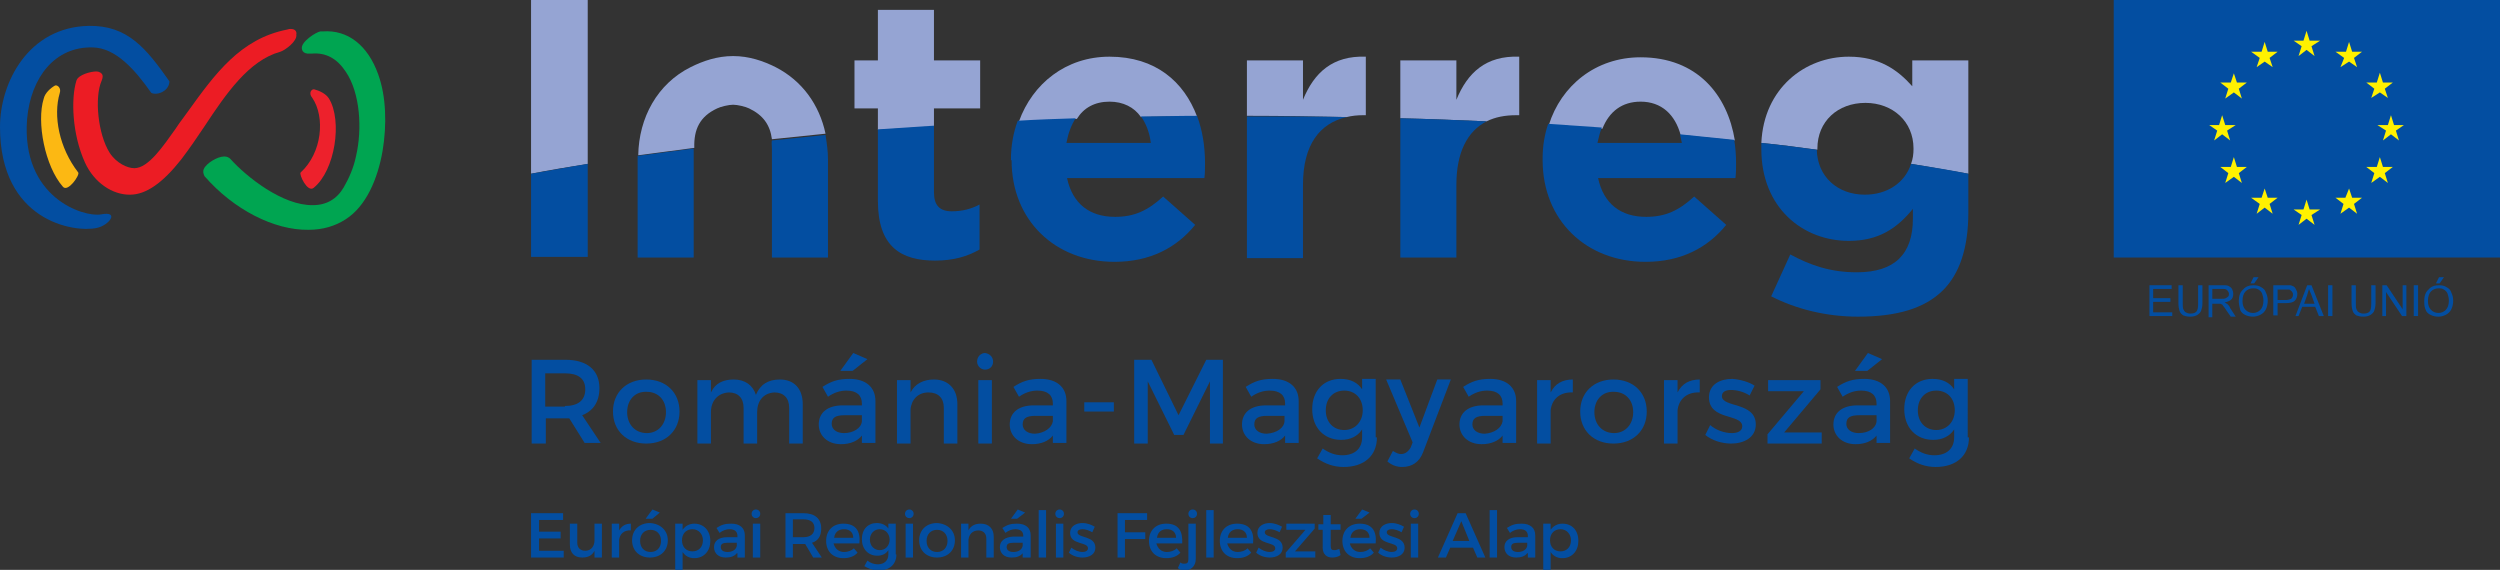 <?xml version="1.0" encoding="utf-8"?>
<!-- Generator: Adobe Illustrator 22.1.0, SVG Export Plug-In . SVG Version: 6.00 Build 0)  -->
<svg version="1.1" id="Layer_1" xmlns="http://www.w3.org/2000/svg" xmlns:xlink="http://www.w3.org/1999/xlink" x="0px" y="0px"
	 viewBox="0 0 405.8 92.5" style="enable-background:new 0 0 405.8 92.5;" xml:space="preserve">
<rect x="0" y="0" width="405.8" height="92.5" fill="#333333" stroke="none"/>
<style type="text/css">
	.st0{fill:#FCB813;}
	.st1{fill:#ED212C;}
	.st2{fill:#EC1C24;}
	.st3{fill:#034EA1;}
	.st4{fill:#00A551;}
	.st5{fill:#95A4D3;}
	.st6{fill:#FFF100;}
</style>
<g>
	<g>
		<g>
			<path class="st0" d="M8.9,13.9c-0.7,0.4-1.6,1.2-1.8,2.1C5.9,19.8,7.3,27,10.2,30.3c0.8,1,2.8-1.9,2.5-2.3c-3.1-4-4.1-9.2-3-12.9
				C10,14.2,9.2,13.7,8.9,13.9"/>
			<path class="st1" d="M51,14.5c0.8,0.2,1.9,0.7,2.4,1.5c2.2,3.6,1,11.7-2.5,14.5c-1,0.8-2.4-2.2-2.1-2.5c3.5-3.2,4-9,1.9-12.1
				C50,15.1,50.6,14.4,51,14.5"/>
			<path class="st2" d="M47.2,4.7c-0.2,0-0.3,0-0.6,0.1C39,6.3,34.9,12,30.5,18.1l-0.8,1.1c-0.4,0.5-0.8,1.1-1.2,1.7
				c-2,2.8-4.4,6.4-6.7,6.4c-1.1,0-2.9-0.8-4-2.5c-1.9-3-2.5-9-1.3-11.7c0.2-0.5,0.2-0.8,0.1-1c-0.1-0.2-0.4-0.5-1-0.5
				c-0.8,0-2.9,0.5-3.2,1.5c-0.9,2.9-0.7,8.7,1.4,13.3c1.5,3.3,4.5,5.2,7.2,5.2h0.1c2.6,0,5.3-1.9,8.3-5.7c1.3-1.7,2.6-3.6,3.8-5.4
				c3.5-5.3,7.2-10.7,12.3-12.1c0.7-0.2,2.8-1.7,2.6-2.8C48.2,5.1,47.9,4.7,47.2,4.7"/>
			<path class="st3" d="M15.7,37c2-0.4,3.8-2.8,0.7-2.2c-2.8,0.5-13-2.7-12-15.5C5,12.6,8.9,7.5,15.1,7.7c3.7,0.1,6.8,3.6,9.4,7.3
				c0.1,0.2,1,0.4,1.9-0.1c1.1-0.6,1.1-1.6,1.1-1.7c-3.8-5.4-6.8-9.1-13.1-9C4.6,4.4,0,13.4,0,20.6C0,35.9,12,37.8,15.7,37"/>
			<path class="st4" d="M57.8,25.3c-0.4,2-1.2,3.7-2,5.1c-1.1,1.9-2.8,2.9-5,2.9c-4.9,0.1-10.8-4.6-13.4-7.5c-0.2-0.2-0.5-0.4-1-0.4
				c-1.1,0-2.9,1.1-3.3,2c-0.2,0.4-0.1,0.8,0.1,1.2c4.7,5.4,11.3,8.8,16.9,8.7c2.3,0,4.3-0.6,6-1.7c3.3-2.1,5.2-6.5,6-11.1
				c0.7-4.2,0.6-8.8-0.7-12.4c-1.7-4.8-5-7.3-9-7l-0.4,0c-0.7,0.1-3.2,1.7-3,2.8c0,0.1,0.1,0.9,1.3,0.8c0,0,0.3,0,0.3,0
				c2.3-0.2,4.1,0.8,5.5,2.9C58.5,15.1,58.8,21,57.8,25.3"/>
			<path class="st5" d="M95.4,0h-9.2v28.2c3-0.6,6.1-1.1,9.2-1.6V0z"/>
			<path class="st5" d="M151.6,17.6h7.5V9.8h-7.5V1.6h-9.1v8.2h-3.8v7.8h3.8v3.5c3-0.2,6-0.4,9.1-0.6V17.6z"/>
			<path class="st5" d="M180.1,16.5c2.2,0,4,0.9,5.1,2.5c3-0.1,6.1-0.1,9.1-0.1c-2.1-5.6-6.7-9.7-14.2-9.7
				c-7.1,0-12.5,4.4-14.7,10.5c3.1-0.1,6.2-0.3,9.4-0.4C175.9,17.5,177.7,16.5,180.1,16.5"/>
			<path class="st5" d="M218.6,19c0.8-0.2,1.7-0.3,2.6-0.3h0.5V9.2c-5.4-0.2-8.4,2.6-10.2,7V9.8h-9.1v9c0.2,0,0.3,0,0.5,0
				C208.2,18.8,213.4,18.9,218.6,19"/>
			<path class="st5" d="M246.1,18.7h0.5V9.2c-5.4-0.2-8.4,2.6-10.2,7V9.8h-9.1v9.4c4.7,0.1,9.4,0.3,14,0.5
				C242.7,19,244.3,18.7,246.1,18.7"/>
			<path class="st5" d="M266.3,16.5c3.4,0,5.6,2.1,6.5,5.4c3,0.3,5.9,0.6,8.8,0.9c-1.2-7.4-6.1-13.5-15.3-13.5
				c-7.3,0-12.9,4.6-14.9,11c2.9,0.2,5.8,0.4,8.7,0.6C261.2,18.1,263.3,16.5,266.3,16.5"/>
			<path class="st5" d="M295,24.2v-0.1c0-4.4,3.3-7.4,7.8-7.4c4.4,0,7.8,3,7.8,7.4v0.1c0,0.8-0.1,1.6-0.4,2.4
				c3.2,0.5,6.3,1.1,9.3,1.6V9.8h-9.1V14c-2.4-2.7-5.4-4.8-10.3-4.8c-7.1,0-13.8,5.1-14.2,14c3.1,0.3,6.1,0.7,9,1.1
				C295,24.3,295,24.3,295,24.2"/>
			<path class="st5" d="M116.4,17.6c0.6-0.3,1.9-0.6,2.6-0.6s2,0.3,2.6,0.6c2.3,1.1,3.4,2.7,3.7,5c2.9-0.3,5.8-0.6,8.7-0.9
				c-1-4.7-3.8-8.6-8.1-10.8c-2-1-4.3-1.8-6.9-1.8c-2.6,0-4.9,0.8-6.9,1.8c-5.4,2.7-8.4,8.2-8.5,14.3c3-0.4,6-0.8,9.1-1.2
				C112.6,21,113.6,18.9,116.4,17.6"/>
			<path class="st3" d="M95.4,41.8V26.6c-3.1,0.5-6.2,1.1-9.2,1.6v13.5H95.4z"/>
			<path class="st3" d="M151.8,42.3c3,0,5.3-0.7,7.2-1.8v-7.3c-1.3,0.7-2.8,1.1-4.5,1.1c-2,0-2.9-1-2.9-3.1V20.4
				c-3.1,0.2-6.1,0.4-9.1,0.6v11.6C142.5,40.1,146.3,42.3,151.8,42.3"/>
			<path class="st3" d="M164.2,26c0,9.8,7.1,16.5,16.7,16.5c5.8,0,10.1-2.3,13.1-6l-5.2-4.6c-2.5,2.3-4.7,3.3-7.8,3.3
				c-4.1,0-6.9-2.1-7.8-6.3h22.3c0.1-0.8,0.1-1.7,0.1-2.4c0-2.7-0.4-5.3-1.3-7.7c-3.1,0-6.1,0.1-9.1,0.1c0.8,1.1,1.4,2.6,1.6,4.3
				h-13.7c0.3-1.6,0.8-2.9,1.5-4c-3.1,0.1-6.3,0.2-9.4,0.4c-0.7,1.9-1.1,4-1.1,6.2V26z"/>
			<path class="st3" d="M211.5,41.8V30c0-6.5,2.7-10,7.1-11c-5.2-0.1-10.4-0.1-15.7-0.1c-0.2,0-0.3,0-0.5,0v23H211.5z"/>
			<path class="st3" d="M236.4,41.8V30c0-5.3,1.8-8.7,4.9-10.3c-4.6-0.2-9.3-0.4-14-0.5v22.6H236.4z"/>
			<path class="st3" d="M250.4,26c0,9.8,7.1,16.5,16.7,16.5c5.8,0,10.1-2.3,13.1-6l-5.2-4.6c-2.5,2.3-4.7,3.3-7.8,3.3
				c-4.1,0-6.9-2.1-7.8-6.3h22.3c0.1-0.8,0.1-1.7,0.1-2.4c0-1.3-0.1-2.6-0.3-3.8c-2.9-0.3-5.8-0.6-8.8-0.9c0.1,0.4,0.2,0.9,0.3,1.4
				h-13.7c0.2-0.9,0.4-1.7,0.7-2.5c-2.9-0.2-5.8-0.4-8.7-0.6c-0.6,1.8-0.9,3.6-0.9,5.6V26z"/>
			<path class="st3" d="M285.9,24.2c0,9.5,6.7,14.9,14.2,14.9c4.8,0,7.8-2,10.4-5.2v1.6c0,5.7-2.9,8.7-9.1,8.7
				c-4.2,0-7.5-1.1-10.8-2.9l-3.1,6.8c4.1,2.1,9,3.3,14.1,3.3c6.2,0,10.8-1.3,13.8-4.3c2.7-2.7,4.1-6.9,4.1-12.6v-6.3
				c-3-0.6-6.1-1.1-9.3-1.6c-1,3.1-3.9,5-7.5,5c-4.4,0-7.7-2.9-7.8-7.3c-3-0.4-6-0.8-9-1.1c0,0.3,0,0.6,0,0.9V24.2z"/>
			<path class="st3" d="M125.3,24.2v3.1v13.3v1.2h9.1V26v-0.1c0-1.4-0.2-2.7-0.4-4c-3,0.3-5.9,0.6-8.7,0.9
				C125.2,23.1,125.3,23.6,125.3,24.2"/>
			<path class="st3" d="M103.5,26v15.8h9.1v-1.2V27.3v-3.1c0,0,0-0.1,0-0.1c-3.1,0.4-6.1,0.8-9.1,1.2c0,0.2,0,0.3,0,0.5V26z"/>
			<rect x="343.1" class="st3" width="62.7" height="41.8"/>
			<polygon class="st6" points="373.1,9.1 374.4,8.1 375.7,9.1 375.2,7.5 376.6,6.6 374.9,6.6 374.4,5 373.9,6.6 372.3,6.6 
				373.6,7.5 			"/>
			<polygon class="st6" points="366.3,10.9 367.6,10 368.9,10.9 368.4,9.4 369.7,8.4 368.1,8.4 367.6,6.8 367.1,8.4 365.4,8.4 
				366.8,9.4 			"/>
			<polygon class="st6" points="362.6,11.9 362.1,13.4 360.4,13.4 361.7,14.4 361.2,16 362.6,15 363.9,16 363.4,14.4 364.7,13.4 
				363.1,13.4 			"/>
			<polygon class="st6" points="360.7,21.8 362,22.8 361.5,21.2 362.9,20.3 361.2,20.3 360.7,18.7 360.2,20.3 358.6,20.3 
				359.9,21.2 359.4,22.8 			"/>
			<polygon class="st6" points="363.1,27.1 362.6,25.5 362.1,27.1 360.4,27.1 361.7,28.1 361.2,29.7 362.6,28.7 363.9,29.7 
				363.4,28.1 364.7,27.1 			"/>
			<polygon class="st6" points="368.1,32.1 367.6,30.6 367.1,32.1 365.4,32.1 366.8,33.1 366.3,34.7 367.6,33.7 368.9,34.7 
				368.4,33.1 369.7,32.1 			"/>
			<polygon class="st6" points="374.9,34 374.4,32.4 373.9,34 372.3,34 373.6,34.9 373.1,36.5 374.4,35.5 375.7,36.5 375.2,34.9 
				376.6,34 			"/>
			<polygon class="st6" points="381.8,32.1 381.3,30.6 380.7,32.1 379.1,32.1 380.4,33.1 379.9,34.7 381.3,33.7 382.6,34.7 
				382.1,33.1 383.4,32.1 			"/>
			<polygon class="st6" points="386.8,27.1 386.3,25.5 385.8,27.1 384.1,27.1 385.4,28.1 384.9,29.7 386.3,28.7 387.6,29.7 
				387.1,28.1 388.4,27.1 			"/>
			<polygon class="st6" points="390.2,20.3 388.6,20.3 388.1,18.7 387.6,20.3 385.9,20.3 387.3,21.2 386.8,22.8 388.1,21.8 
				389.4,22.8 388.9,21.2 			"/>
			<polygon class="st6" points="384.9,15.9 386.3,15 387.6,15.9 387.1,14.4 388.4,13.4 386.8,13.4 386.3,11.8 385.8,13.4 
				384.1,13.4 385.4,14.4 			"/>
			<polygon class="st6" points="381.3,6.8 380.8,8.4 379.1,8.4 380.5,9.4 379.9,10.9 381.3,10 382.6,10.9 382.1,9.4 383.4,8.4 
				381.8,8.4 			"/>
		</g>
		<polygon class="st3" points="348.9,51.3 348.9,46.3 352.5,46.3 352.5,46.9 349.5,46.9 349.5,48.4 352.3,48.4 352.3,49 349.5,49 
			349.5,50.7 352.6,50.7 352.6,51.3 		"/>
		<path class="st3" d="M356.8,46.3h0.7v2.9c0,0.5-0.1,0.9-0.2,1.2c-0.1,0.3-0.3,0.5-0.6,0.7c-0.3,0.2-0.7,0.3-1.2,0.3
			c-0.5,0-0.8-0.1-1.1-0.2c-0.3-0.2-0.5-0.4-0.6-0.7c-0.1-0.3-0.2-0.7-0.2-1.3v-2.9h0.7v2.9c0,0.4,0,0.8,0.1,1
			c0.1,0.2,0.2,0.4,0.4,0.5c0.2,0.1,0.4,0.2,0.7,0.2c0.5,0,0.8-0.1,1-0.3c0.2-0.2,0.3-0.6,0.3-1.3V46.3z"/>
		<path class="st3" d="M358.5,51.3v-5h2.2c0.4,0,0.8,0,1,0.1c0.2,0.1,0.4,0.2,0.6,0.5c0.1,0.2,0.2,0.5,0.2,0.8
			c0,0.4-0.1,0.7-0.3,0.9c-0.2,0.2-0.6,0.4-1.1,0.5c0.2,0.1,0.3,0.2,0.4,0.2c0.2,0.2,0.4,0.4,0.5,0.7l0.9,1.4h-0.8l-0.7-1
			c-0.2-0.3-0.3-0.5-0.5-0.7c-0.1-0.2-0.2-0.3-0.3-0.3c-0.1-0.1-0.2-0.1-0.3-0.1c-0.1,0-0.2,0-0.4,0h-0.8v2.2H358.5z M359.2,48.5
			h1.4c0.3,0,0.5,0,0.7-0.1c0.2-0.1,0.3-0.2,0.4-0.3c0.1-0.1,0.1-0.3,0.1-0.4c0-0.2-0.1-0.4-0.3-0.6c-0.2-0.2-0.4-0.2-0.8-0.2h-1.6
			V48.5z"/>
		<path class="st3" d="M363.4,48.9c0-0.8,0.2-1.5,0.7-1.9c0.4-0.5,1-0.7,1.7-0.7c0.5,0,0.9,0.1,1.2,0.3c0.4,0.2,0.7,0.5,0.8,0.9
			c0.2,0.4,0.3,0.8,0.3,1.3c0,0.5-0.1,1-0.3,1.4c-0.2,0.4-0.5,0.7-0.9,0.9c-0.4,0.2-0.8,0.3-1.2,0.3c-0.5,0-0.9-0.1-1.3-0.3
			c-0.4-0.2-0.7-0.5-0.8-0.9C363.5,49.7,363.4,49.3,363.4,48.9 M364,48.9c0,0.6,0.2,1.1,0.5,1.4c0.3,0.3,0.7,0.5,1.2,0.5
			c0.5,0,0.9-0.2,1.2-0.5c0.3-0.3,0.5-0.8,0.5-1.5c0-0.4-0.1-0.8-0.2-1.1c-0.1-0.3-0.3-0.5-0.6-0.7c-0.3-0.2-0.6-0.2-0.9-0.2
			c-0.5,0-0.9,0.2-1.2,0.5C364.2,47.6,364,48.1,364,48.9 M365.3,46l0.5-1h0.8l-0.7,1H365.3z"/>
		<path class="st3" d="M369,51.3v-5h1.9c0.3,0,0.6,0,0.8,0c0.2,0,0.4,0.1,0.6,0.2c0.2,0.1,0.3,0.3,0.4,0.5c0.1,0.2,0.2,0.4,0.2,0.7
			c0,0.4-0.1,0.8-0.4,1.1c-0.3,0.3-0.8,0.4-1.5,0.4h-1.3v2H369z M369.7,48.7h1.3c0.4,0,0.7-0.1,0.9-0.2c0.2-0.2,0.3-0.4,0.3-0.7
			c0-0.2-0.1-0.4-0.2-0.5c-0.1-0.1-0.2-0.2-0.4-0.3c-0.1,0-0.3,0-0.6,0h-1.3V48.7z"/>
		<path class="st3" d="M372.6,51.3l1.9-5h0.7l2,5h-0.8l-0.6-1.5h-2.1l-0.6,1.5H372.6z M374,49.3h1.7l-0.5-1.4
			c-0.2-0.4-0.3-0.8-0.4-1c-0.1,0.3-0.2,0.6-0.3,1L374,49.3z"/>
		<rect x="377.9" y="46.3" class="st3" width="0.7" height="5"/>
		<path class="st3" d="M384.9,46.3h0.7v2.9c0,0.5-0.1,0.9-0.2,1.2c-0.1,0.3-0.3,0.5-0.6,0.7c-0.3,0.2-0.7,0.3-1.2,0.3
			c-0.5,0-0.8-0.1-1.1-0.2c-0.3-0.2-0.5-0.4-0.6-0.7c-0.1-0.3-0.2-0.7-0.2-1.3v-2.9h0.7v2.9c0,0.4,0,0.8,0.1,1
			c0.1,0.2,0.2,0.4,0.4,0.5c0.2,0.1,0.4,0.2,0.7,0.2c0.5,0,0.8-0.1,1-0.3c0.2-0.2,0.3-0.6,0.3-1.3V46.3z"/>
		<polygon class="st3" points="386.7,51.3 386.7,46.3 387.4,46.3 390,50.2 390,46.3 390.6,46.3 390.6,51.3 389.9,51.3 387.3,47.4 
			387.3,51.3 		"/>
		<rect x="391.8" y="46.3" class="st3" width="0.7" height="5"/>
		<path class="st3" d="M393.5,48.9c0-0.8,0.2-1.5,0.7-1.9c0.4-0.5,1-0.7,1.7-0.7c0.5,0,0.9,0.1,1.2,0.3c0.4,0.2,0.7,0.5,0.8,0.9
			c0.2,0.4,0.3,0.8,0.3,1.3c0,0.5-0.1,1-0.3,1.4c-0.2,0.4-0.5,0.7-0.9,0.9c-0.4,0.2-0.8,0.3-1.2,0.3c-0.5,0-0.9-0.1-1.3-0.3
			c-0.4-0.2-0.7-0.5-0.8-0.9C393.5,49.7,393.5,49.3,393.5,48.9 M394.1,48.9c0,0.6,0.2,1.1,0.5,1.4c0.3,0.3,0.7,0.5,1.2,0.5
			c0.5,0,0.9-0.2,1.2-0.5c0.3-0.3,0.5-0.8,0.5-1.5c0-0.4-0.1-0.8-0.2-1.1c-0.1-0.3-0.3-0.5-0.6-0.7c-0.3-0.2-0.6-0.2-0.9-0.2
			c-0.5,0-0.9,0.2-1.2,0.5C394.3,47.6,394.1,48.1,394.1,48.9 M395.4,46l0.5-1h0.8l-0.7,1H395.4z"/>
	</g>
	<g>
		<path class="st3" d="M92.4,67.9c-0.2,0-0.4,0-0.6,0h-3.2V72h-2.3V58.4h5.5c3.5,0,5.5,1.7,5.5,4.6c0,2.2-1,3.7-2.8,4.4l3,4.5h-2.6
			L92.4,67.9z M91.7,65.9c2.1,0,3.3-0.9,3.3-2.7c0-1.8-1.2-2.6-3.3-2.6h-3.2v5.4H91.7z"/>
		<path class="st3" d="M110.3,66.8c0,3.1-2.2,5.2-5.4,5.2c-3.2,0-5.4-2.1-5.4-5.2c0-3.1,2.2-5.2,5.4-5.2
			C108.1,61.6,110.3,63.7,110.3,66.8 M101.8,66.9c0,2,1.3,3.4,3.2,3.4c1.8,0,3.1-1.4,3.1-3.4c0-2-1.3-3.3-3.1-3.3
			C103.1,63.5,101.8,64.9,101.8,66.9"/>
		<path class="st3" d="M130.3,65.6V72h-2.2v-5.8c0-1.6-0.9-2.5-2.4-2.5c-1.8,0.1-2.8,1.4-2.8,3.2V72h-2.2v-5.8
			c0-1.6-0.9-2.5-2.4-2.5c-1.8,0.1-2.9,1.4-2.9,3.2V72h-2.2V61.7h2.2v2c0.7-1.5,2-2.1,3.7-2.1c1.8,0,3.1,0.9,3.6,2.5
			c0.7-1.7,2-2.5,3.9-2.5C128.9,61.6,130.3,63.1,130.3,65.6"/>
		<path class="st3" d="M139.9,70.7c-0.7,0.9-1.9,1.4-3.4,1.4c-2.2,0-3.6-1.4-3.6-3.2c0-1.9,1.4-3.1,3.9-3.1h3.1v-0.3
			c0-1.3-0.8-2.1-2.5-2.1c-1,0-2,0.3-3,1l-0.9-1.6c1.4-0.9,2.5-1.3,4.4-1.3c2.7,0,4.2,1.4,4.2,3.6l0,6.8h-2.2V70.7z M139.9,68.4v-1
			h-2.8c-1.5,0-2.1,0.4-2.1,1.4c0,0.9,0.8,1.5,2,1.5C138.5,70.3,139.8,69.5,139.9,68.4 M136.4,60.2l2.1-2.9l2.3,1l-2.4,1.9H136.4z"
			/>
		<path class="st3" d="M155.4,65.6V72h-2.2v-5.8c0-1.6-0.9-2.5-2.5-2.5c-1.7,0-2.8,1.2-2.9,2.8V72h-2.2V61.7h2.2v2
			c0.7-1.4,2.1-2.1,3.8-2.1C153.9,61.6,155.4,63.1,155.4,65.6"/>
		<path class="st3" d="M161.2,58.7c0,0.8-0.6,1.3-1.3,1.3c-0.7,0-1.3-0.6-1.3-1.3c0-0.8,0.6-1.4,1.3-1.4
			C160.6,57.4,161.2,57.9,161.2,58.7 M158.8,61.7h2.2V72h-2.2V61.7z"/>
		<path class="st3" d="M170.9,70.7c-0.7,0.9-1.9,1.4-3.4,1.4c-2.2,0-3.6-1.4-3.6-3.2c0-1.9,1.4-3.1,3.9-3.1h3.1v-0.3
			c0-1.3-0.8-2.1-2.5-2.1c-1,0-2,0.3-3,1l-0.9-1.6c1.4-0.9,2.5-1.3,4.4-1.3c2.7,0,4.2,1.4,4.2,3.6l0,6.8h-2.2V70.7z M170.9,68.4
			v-0.9h-2.8c-1.5,0-2.1,0.4-2.1,1.4c0,0.9,0.8,1.5,2,1.5C169.5,70.3,170.7,69.5,170.9,68.4"/>
		<rect x="176" y="65.3" class="st3" width="4.8" height="1.5"/>
		<polygon class="st3" points="196.4,72 196.4,61.9 192.1,70.6 190.6,70.6 186.3,61.9 186.3,72 184.1,72 184.1,58.4 186.9,58.4 
			191.3,67.4 195.8,58.4 198.5,58.4 198.5,72 		"/>
		<path class="st3" d="M208.6,70.7c-0.7,0.9-1.9,1.4-3.4,1.4c-2.2,0-3.6-1.4-3.6-3.2c0-1.9,1.4-3.1,3.9-3.1h3.1v-0.3
			c0-1.3-0.8-2.1-2.5-2.1c-1,0-2,0.3-3,1l-0.9-1.6c1.4-0.9,2.5-1.3,4.4-1.3c2.7,0,4.2,1.4,4.2,3.6l0,6.8h-2.2V70.7z M208.5,68.4
			v-0.9h-2.8c-1.5,0-2.1,0.4-2.1,1.4c0,0.9,0.8,1.5,2,1.5C207.2,70.3,208.4,69.5,208.5,68.4"/>
		<path class="st3" d="M223.5,71c0,3-2.1,4.8-5.4,4.8c-1.6,0-3-0.5-4.3-1.4l0.9-1.6c1,0.7,2,1.1,3.2,1.1c2,0,3.2-1.1,3.2-2.9v-1.3
			c-0.7,1.1-1.9,1.7-3.4,1.7c-2.8,0-4.7-2-4.7-5c0-2.9,1.8-4.9,4.6-4.9c1.6,0,2.8,0.6,3.5,1.7v-1.7h2.2V71z M221.2,66.6
			c0-1.9-1.2-3.2-3-3.2c-1.8,0-3,1.3-3,3.2c0,1.9,1.2,3.2,3,3.2C220,69.8,221.2,68.4,221.2,66.6"/>
		<path class="st3" d="M231,73.4c-0.6,1.6-1.8,2.4-3.4,2.4c-0.9,0-1.7-0.3-2.4-0.9l0.9-1.7c0.5,0.3,0.9,0.5,1.3,0.5
			c0.7,0,1.2-0.4,1.6-1.1l0.3-0.8l-4.3-10.2h2.3l3.1,7.8l2.9-7.8h2.2L231,73.4z"/>
		<path class="st3" d="M243.9,70.7c-0.7,0.9-1.9,1.4-3.4,1.4c-2.2,0-3.6-1.4-3.6-3.2c0-1.9,1.4-3.1,3.9-3.1h3.1v-0.3
			c0-1.3-0.8-2.1-2.5-2.1c-1,0-2,0.3-3,1l-0.9-1.6c1.4-0.9,2.5-1.3,4.4-1.3c2.7,0,4.2,1.4,4.2,3.6l0,6.8h-2.2V70.7z M243.9,68.4
			v-0.9h-2.8c-1.5,0-2.1,0.4-2.1,1.4c0,0.9,0.8,1.5,2,1.5C242.5,70.3,243.7,69.5,243.9,68.4"/>
		<path class="st3" d="M251.7,63.7c0.7-1.4,1.9-2.1,3.6-2.1v2.1c-2.1-0.1-3.4,1.1-3.6,2.9V72h-2.2V61.7h2.2V63.7z"/>
		<path class="st3" d="M267.3,66.8c0,3.1-2.2,5.2-5.4,5.2c-3.2,0-5.4-2.1-5.4-5.2c0-3.1,2.2-5.2,5.4-5.2
			C265.1,61.6,267.3,63.7,267.3,66.8 M258.8,66.9c0,2,1.3,3.4,3.2,3.4c1.8,0,3.1-1.4,3.1-3.4c0-2-1.3-3.3-3.1-3.3
			C260.1,63.5,258.8,64.9,258.8,66.9"/>
		<path class="st3" d="M272.3,63.7c0.7-1.4,1.9-2.1,3.6-2.1v2.1c-2.1-0.1-3.4,1.1-3.6,2.9V72h-2.2V61.7h2.2V63.7z"/>
		<path class="st3" d="M284.8,62.6l-0.8,1.6c-0.9-0.6-2.1-0.9-3-0.9c-0.9,0-1.5,0.3-1.5,1c0,1.9,5.5,0.9,5.5,4.6
			c0,2.1-1.9,3.1-4,3.1c-1.5,0-3.1-0.5-4.2-1.4l0.8-1.6c0.9,0.8,2.3,1.3,3.5,1.3c0.9,0,1.7-0.3,1.7-1.1c0-2.1-5.4-0.9-5.4-4.7
			c0-2.1,1.8-3,3.8-3C282.5,61.6,283.9,62,284.8,62.6"/>
		<polygon class="st3" points="289.6,70.2 295.7,70.2 295.7,72 286.9,72 286.9,70.5 292.8,63.5 287,63.5 287,61.7 295.5,61.7 
			295.5,63.2 		"/>
		<path class="st3" d="M304.6,70.7c-0.7,0.9-1.9,1.4-3.4,1.4c-2.2,0-3.6-1.4-3.6-3.2c0-1.9,1.4-3.1,3.9-3.1h3.1v-0.3
			c0-1.3-0.8-2.1-2.5-2.1c-1,0-2,0.3-3,1l-0.9-1.6c1.4-0.9,2.5-1.3,4.4-1.3c2.7,0,4.2,1.4,4.2,3.6l0,6.8h-2.2V70.7z M304.6,68.4v-1
			h-2.8c-1.5,0-2.1,0.4-2.1,1.4c0,0.9,0.8,1.5,2,1.5C303.3,70.3,304.5,69.5,304.6,68.4 M301.1,60.2l2.1-2.9l2.3,1l-2.4,1.9H301.1z"
			/>
		<path class="st3" d="M319.6,71c0,3-2.1,4.8-5.4,4.8c-1.6,0-3-0.5-4.3-1.4l0.9-1.6c1,0.7,2,1.1,3.2,1.1c2,0,3.2-1.1,3.2-2.9v-1.3
			c-0.7,1.1-1.9,1.7-3.4,1.7c-2.8,0-4.7-2-4.7-5c0-2.9,1.8-4.9,4.6-4.9c1.6,0,2.8,0.6,3.5,1.7v-1.7h2.2V71z M317.3,66.6
			c0-1.9-1.2-3.2-3-3.2c-1.8,0-3,1.3-3,3.2c0,1.9,1.2,3.2,3,3.2C316.1,69.8,317.3,68.4,317.3,66.6"/>
	</g>
	<g>
		<polygon class="st3" points="87.5,84.4 87.5,86.3 91,86.3 91,87.4 87.5,87.4 87.5,89.4 91.5,89.4 91.5,90.5 86.2,90.5 86.2,83.3 
			91.4,83.3 91.4,84.4 		"/>
		<path class="st3" d="M97.7,90.5h-1.2v-1.1c-0.4,0.8-1.1,1.1-2,1.1c-1.3,0-2-0.8-2-2.1V85h1.2v3.1c0,0.8,0.5,1.3,1.3,1.3
			c1,0,1.5-0.8,1.5-1.7V85h1.2V90.5z"/>
		<path class="st3" d="M100.5,86.1c0.4-0.7,1-1.1,1.9-1.1v1.1c-1.1-0.1-1.8,0.6-1.9,1.5v2.9h-1.2V85h1.2V86.1z"/>
		<path class="st3" d="M108.4,87.7c0,1.7-1.2,2.8-2.9,2.8c-1.7,0-2.9-1.1-2.9-2.8c0-1.7,1.2-2.8,2.9-2.8
			C107.2,85,108.4,86.1,108.4,87.7 M103.9,87.8c0,1.1,0.7,1.8,1.7,1.8c1,0,1.7-0.7,1.7-1.8c0-1.1-0.7-1.8-1.7-1.8
			C104.6,86,103.9,86.7,103.9,87.8 M105.9,84.2h-1.1l1.1-1.5l1.2,0.5L105.9,84.2z"/>
		<path class="st3" d="M115.3,87.8c0,1.6-1,2.8-2.6,2.8c-0.9,0-1.5-0.4-1.9-1v3h-1.2V85h1.2v1c0.4-0.6,1.1-1,1.9-1
			C114.2,85,115.3,86.1,115.3,87.8 M114.1,87.7c0-1-0.7-1.8-1.7-1.8c-1,0-1.7,0.7-1.7,1.8c0,1.1,0.7,1.8,1.7,1.8
			C113.4,89.5,114.1,88.8,114.1,87.7"/>
		<path class="st3" d="M119.6,89.8c-0.4,0.5-1,0.7-1.8,0.7c-1.2,0-1.9-0.7-1.9-1.7c0-1,0.8-1.6,2.1-1.6h1.7V87
			c0-0.7-0.4-1.1-1.3-1.1c-0.5,0-1.1,0.2-1.6,0.6l-0.5-0.8c0.8-0.5,1.3-0.7,2.4-0.7c1.4,0,2.2,0.7,2.2,1.9l0,3.6h-1.2V89.8z
			 M119.6,88.6v-0.5h-1.5c-0.8,0-1.1,0.2-1.1,0.7c0,0.5,0.4,0.8,1.1,0.8C118.9,89.6,119.5,89.2,119.6,88.6"/>
		<path class="st3" d="M123.4,83.4c0,0.4-0.3,0.7-0.7,0.7c-0.4,0-0.7-0.3-0.7-0.7c0-0.4,0.3-0.7,0.7-0.7
			C123.1,82.7,123.4,83,123.4,83.4 M122.2,85h1.2v5.5h-1.2V85z"/>
		<path class="st3" d="M130.7,88.3c-0.1,0-0.2,0-0.3,0h-1.7v2.2h-1.2v-7.2h2.9c1.9,0,2.9,0.9,2.9,2.5c0,1.2-0.5,2-1.5,2.3l1.6,2.4
			h-1.4L130.7,88.3z M130.4,87.2c1.1,0,1.8-0.5,1.8-1.5c0-0.9-0.6-1.4-1.8-1.4h-1.7v2.9H130.4z"/>
		<path class="st3" d="M139.5,88.2h-4.2c0.2,0.8,0.8,1.4,1.7,1.4c0.6,0,1.2-0.2,1.6-0.6l0.6,0.7c-0.5,0.6-1.3,0.9-2.3,0.9
			c-1.7,0-2.8-1.1-2.8-2.8c0-1.7,1.1-2.8,2.8-2.8C138.9,85,139.7,86.2,139.5,88.2 M138.5,87.3c0-0.9-0.6-1.4-1.5-1.4
			c-0.9,0-1.5,0.5-1.6,1.4H138.5z"/>
		<path class="st3" d="M145.5,90c0,1.6-1.1,2.6-2.9,2.6c-0.9,0-1.6-0.3-2.3-0.7l0.5-0.9c0.5,0.4,1.1,0.6,1.7,0.6
			c1,0,1.7-0.6,1.7-1.6v-0.7c-0.4,0.6-1,0.9-1.8,0.9c-1.5,0-2.5-1.1-2.5-2.7c0-1.6,1-2.6,2.4-2.6c0.8,0,1.5,0.3,1.9,0.9V85h1.2V90z
			 M144.4,87.6c0-1-0.7-1.7-1.6-1.7c-0.9,0-1.6,0.7-1.6,1.7c0,1,0.7,1.7,1.6,1.7C143.7,89.3,144.4,88.6,144.4,87.6"/>
		<path class="st3" d="M148.3,83.4c0,0.4-0.3,0.7-0.7,0.7c-0.4,0-0.7-0.3-0.7-0.7c0-0.4,0.3-0.7,0.7-0.7
			C148,82.7,148.3,83,148.3,83.4 M147,85h1.2v5.5H147V85z"/>
		<path class="st3" d="M155,87.7c0,1.7-1.2,2.8-2.9,2.8c-1.7,0-2.9-1.1-2.9-2.8c0-1.7,1.2-2.8,2.9-2.8C153.8,85,155,86.1,155,87.7
			 M150.4,87.8c0,1.1,0.7,1.8,1.7,1.8c1,0,1.7-0.7,1.7-1.8c0-1.1-0.7-1.8-1.7-1.8C151.1,86,150.4,86.7,150.4,87.8"/>
		<path class="st3" d="M161.3,87.1v3.4h-1.2v-3.1c0-0.8-0.5-1.3-1.3-1.3c-0.9,0-1.5,0.6-1.6,1.5v2.9H156V85h1.2v1.1
			c0.4-0.8,1.1-1.1,2-1.1C160.5,85,161.3,85.8,161.3,87.1"/>
		<path class="st3" d="M166,89.8c-0.4,0.5-1,0.7-1.8,0.7c-1.2,0-1.9-0.7-1.9-1.7c0-1,0.8-1.6,2.1-1.7h1.7V87c0-0.7-0.4-1.1-1.3-1.1
			c-0.5,0-1.1,0.2-1.6,0.6l-0.5-0.8c0.8-0.5,1.3-0.7,2.4-0.7c1.4,0,2.2,0.7,2.2,1.9l0,3.6H166V89.8z M166,88.6v-0.5h-1.5
			c-0.8,0-1.1,0.2-1.1,0.7c0,0.5,0.4,0.8,1.1,0.8C165.3,89.6,165.9,89.2,166,88.6 M164.1,84.2l1.1-1.5l1.2,0.5l-1.3,1H164.1z"/>
		<rect x="168.6" y="82.8" class="st3" width="1.2" height="7.7"/>
		<path class="st3" d="M172.7,83.4c0,0.4-0.3,0.7-0.7,0.7c-0.4,0-0.7-0.3-0.7-0.7c0-0.4,0.3-0.7,0.7-0.7
			C172.4,82.7,172.7,83,172.7,83.4 M171.4,85h1.2v5.5h-1.2V85z"/>
		<path class="st3" d="M177.7,85.5l-0.4,0.9c-0.5-0.3-1.1-0.5-1.6-0.5c-0.5,0-0.8,0.2-0.8,0.5c0,1,2.9,0.5,2.9,2.5
			c0,1.1-1,1.6-2.1,1.6c-0.8,0-1.7-0.3-2.2-0.8l0.4-0.8c0.5,0.4,1.2,0.7,1.8,0.7c0.5,0,0.9-0.2,0.9-0.6c0-1.1-2.9-0.5-2.9-2.5
			c0-1.1,1-1.6,2-1.6C176.5,84.9,177.2,85.2,177.7,85.5"/>
		<polygon class="st3" points="182.6,84.4 182.6,86.4 185.9,86.4 185.9,87.5 182.6,87.5 182.6,90.5 181.4,90.5 181.4,83.3 
			186.2,83.3 186.2,84.4 		"/>
		<path class="st3" d="M191.9,88.2h-4.2c0.2,0.8,0.8,1.4,1.7,1.4c0.6,0,1.2-0.2,1.6-0.6l0.6,0.7c-0.5,0.6-1.3,0.9-2.3,0.9
			c-1.7,0-2.8-1.1-2.8-2.8c0-1.7,1.1-2.8,2.8-2.8C191.3,85,192,86.2,191.9,88.2 M190.9,87.3c0-0.9-0.6-1.4-1.5-1.4
			c-0.9,0-1.5,0.5-1.6,1.4H190.9z"/>
		<path class="st3" d="M194.1,90.7c0,1.3-0.9,1.9-1.8,1.9c-0.4,0-0.8-0.1-1.1-0.4l0.4-0.9c0.2,0.2,0.5,0.2,0.7,0.2
			c0.4,0,0.6-0.2,0.6-0.7V85h1.2V90.7z M194.3,83.4c0,0.4-0.3,0.7-0.7,0.7c-0.4,0-0.7-0.3-0.7-0.7c0-0.4,0.3-0.7,0.7-0.7
			C194,82.7,194.3,83,194.3,83.4"/>
		<rect x="195.8" y="82.8" class="st3" width="1.2" height="7.7"/>
		<path class="st3" d="M203.4,88.2h-4.2c0.2,0.8,0.8,1.4,1.7,1.4c0.6,0,1.2-0.2,1.6-0.6l0.6,0.7c-0.5,0.6-1.3,0.9-2.3,0.9
			c-1.7,0-2.8-1.1-2.8-2.8c0-1.7,1.1-2.8,2.8-2.8C202.8,85,203.6,86.2,203.4,88.2 M202.4,87.3c0-0.9-0.6-1.4-1.5-1.4
			c-0.9,0-1.5,0.5-1.6,1.4H202.4z"/>
		<path class="st3" d="M208.1,85.5l-0.4,0.9c-0.5-0.3-1.1-0.5-1.6-0.5c-0.5,0-0.8,0.2-0.8,0.5c0,1,2.9,0.5,2.9,2.5
			c0,1.1-1,1.6-2.1,1.6c-0.8,0-1.7-0.3-2.2-0.8l0.4-0.8c0.5,0.4,1.2,0.7,1.8,0.7c0.5,0,0.9-0.2,0.9-0.6c0-1.1-2.9-0.5-2.9-2.5
			c0-1.1,1-1.6,2-1.6C206.8,84.9,207.6,85.2,208.1,85.5"/>
		<polygon class="st3" points="210.2,89.5 213.5,89.5 213.5,90.5 208.7,90.5 208.7,89.7 211.9,86 208.8,86 208.8,85 213.4,85 
			213.4,85.8 		"/>
		<path class="st3" d="M217.6,90.1c-0.4,0.3-0.9,0.4-1.4,0.4c-0.8,0-1.5-0.5-1.5-1.6v-2.9H214v-0.9h0.8v-1.5h1.2v1.5h1.6v0.9h-1.6
			v2.6c0,0.6,0.2,0.7,0.6,0.7c0.3,0,0.5-0.1,0.8-0.2L217.6,90.1z"/>
		<path class="st3" d="M223.3,88.2h-4.2c0.2,0.8,0.8,1.4,1.7,1.4c0.6,0,1.2-0.2,1.6-0.6l0.6,0.7c-0.5,0.6-1.3,0.9-2.3,0.9
			c-1.7,0-2.8-1.1-2.8-2.8c0-1.7,1.1-2.8,2.8-2.8C222.7,85,223.5,86.2,223.3,88.2 M222.3,87.3c0-0.9-0.6-1.4-1.5-1.4
			c-0.9,0-1.5,0.5-1.6,1.4H222.3z M220,84.2l1.1-1.5l1.2,0.5l-1.3,1H220z"/>
		<path class="st3" d="M227.9,85.5l-0.4,0.9c-0.5-0.3-1.1-0.5-1.6-0.5c-0.5,0-0.8,0.2-0.8,0.5c0,1,2.9,0.5,2.9,2.5
			c0,1.1-1,1.6-2.1,1.6c-0.8,0-1.7-0.3-2.2-0.8l0.4-0.8c0.5,0.4,1.2,0.7,1.8,0.7c0.5,0,0.9-0.2,0.9-0.6c0-1.1-2.9-0.5-2.9-2.5
			c0-1.1,1-1.6,2-1.6C226.7,84.9,227.4,85.2,227.9,85.5"/>
		<path class="st3" d="M230.3,83.4c0,0.4-0.3,0.7-0.7,0.7c-0.4,0-0.7-0.3-0.7-0.7c0-0.4,0.3-0.7,0.7-0.7
			C230,82.7,230.3,83,230.3,83.4 M229,85h1.2v5.5H229V85z"/>
		<path class="st3" d="M235.4,88.9l-0.7,1.6h-1.3l3.2-7.2h1.3l3.2,7.2h-1.3l-0.7-1.6H235.4z M237.2,84.6l-1.4,3.2h2.7L237.2,84.6z"
			/>
		<rect x="241.8" y="82.8" class="st3" width="1.2" height="7.7"/>
		<path class="st3" d="M247.9,89.8c-0.4,0.5-1,0.7-1.8,0.7c-1.2,0-1.9-0.7-1.9-1.7c0-1,0.8-1.6,2.1-1.6h1.7V87
			c0-0.7-0.4-1.1-1.3-1.1c-0.5,0-1.1,0.2-1.6,0.6l-0.5-0.8c0.8-0.5,1.3-0.7,2.4-0.7c1.4,0,2.2,0.7,2.2,1.9l0,3.6h-1.2V89.8z
			 M247.9,88.6v-0.5h-1.5c-0.8,0-1.1,0.2-1.1,0.7c0,0.5,0.4,0.8,1.1,0.8C247.2,89.6,247.8,89.2,247.9,88.6"/>
		<path class="st3" d="M256.2,87.8c0,1.6-1,2.8-2.6,2.8c-0.9,0-1.5-0.4-1.9-1v3h-1.2V85h1.2v1c0.4-0.6,1.1-1,1.9-1
			C255.2,85,256.2,86.1,256.2,87.8 M255,87.7c0-1-0.7-1.8-1.7-1.8c-1,0-1.7,0.7-1.7,1.8c0,1.1,0.7,1.8,1.7,1.8
			C254.3,89.5,255,88.8,255,87.7"/>
	</g>
</g>
</svg>
